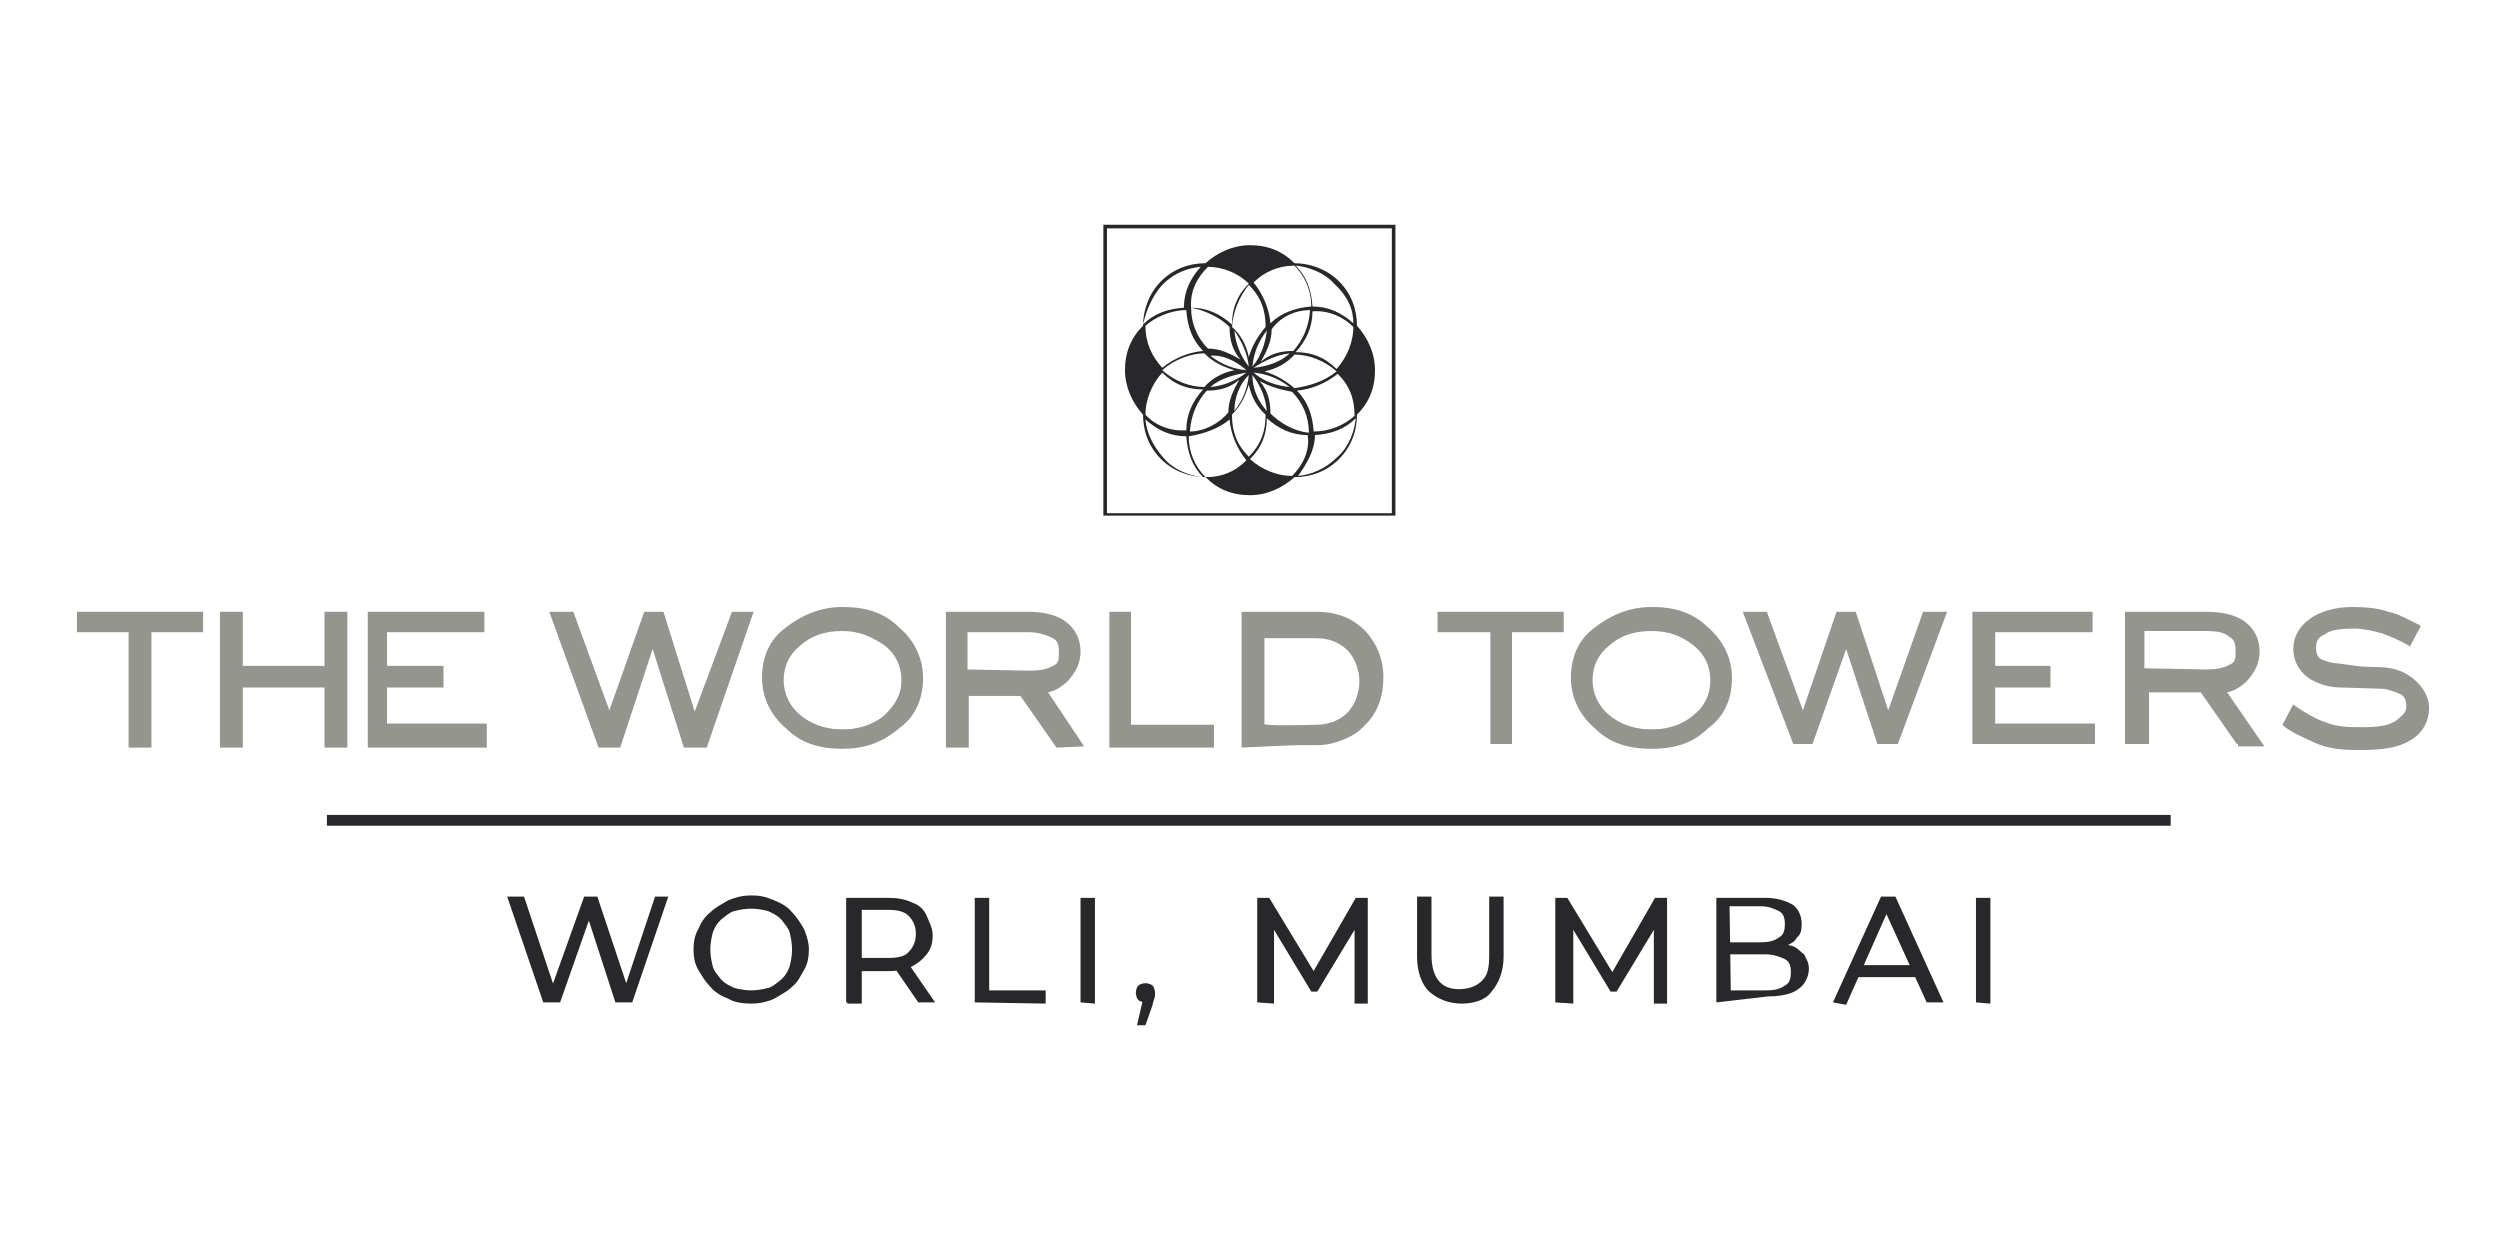 <?xml version="1.0" encoding="utf-8"?>
<!-- Generator: Adobe Illustrator 25.4.1, SVG Export Plug-In . SVG Version: 6.00 Build 0)  -->
<svg version="1.1" id="Layer_1" xmlns="http://www.w3.org/2000/svg" xmlns:xlink="http://www.w3.org/1999/xlink" x="0px" y="0px"
	 viewBox="0 0 208 104" style="enable-background:new 0 0 208 104;" xml:space="preserve">
<style type="text/css">
	.st0{fill:#28282B;}
	.st1{fill:#94958E;}
</style>
<g>
	<g>
		<path class="st0" d="M112.9,34.5c1-1,1.5-2.2,1.5-3.7c0-1.4-0.6-2.7-1.5-3.7c0-1.4-0.5-2.7-1.5-3.7c-1-1-2.4-1.5-3.7-1.5
			c-1-1-2.2-1.5-3.7-1.5c-1.4,0-2.7,0.6-3.7,1.5c-1.4,0-2.7,0.5-3.7,1.5c-1,1-1.5,2.4-1.5,3.7c-1,1-1.5,2.2-1.5,3.7
			c0,1.4,0.6,2.7,1.5,3.7c0,1.4,0.5,2.7,1.5,3.7c1,1,2.4,1.5,3.7,1.5c1,1,2.2,1.5,3.7,1.5c1.4,0,2.7-0.6,3.7-1.5
			c1.4,0,2.7-0.5,3.7-1.5S112.9,35.9,112.9,34.5 M109.3,35.9c-0.1-1.4-0.5-2.5-1.4-3.4c1.2-0.1,2.4-0.6,3.4-1.4c1,1,1.4,2.1,1.4,3.5
			C111.8,35.4,110.6,35.9,109.3,35.9 M95.3,34.5c0-1.2,0.5-2.5,1.4-3.5c1,1,2.1,1.4,3.4,1.4c-0.9,1-1.4,2.1-1.4,3.4
			C97.4,35.9,96.1,35.4,95.3,34.5 M98.7,25.8c0.1,1.4,0.5,2.5,1.4,3.4c-1.2,0.1-2.4,0.6-3.4,1.4c-0.9-1-1.4-2.1-1.4-3.5
			C96.1,26.4,97.4,25.8,98.7,25.8 M112.6,27.2c0,1.2-0.5,2.5-1.4,3.5c-1-1-2.1-1.4-3.4-1.4c0.9-1,1.4-2.1,1.4-3.4
			C110.6,25.8,111.8,26.4,112.6,27.2 M105.7,34.4c0-1-0.2-1.9-0.9-2.7c0.9,0.5,1.7,0.7,2.7,0.9c0.9,0.9,1.4,2.1,1.4,3.4
			C107.7,35.9,106.5,35.2,105.7,34.4 M103.9,38c-1-1-1.4-2.1-1.4-3.5c0.7-0.7,1.1-1.5,1.4-2.5c0.2,1,0.7,1.9,1.4,2.5
			C105.3,35.9,104.9,37,103.9,38 M99,35.9c0.1-1.4,0.6-2.5,1.4-3.4c1,0,1.9-0.2,2.7-0.9c-0.5,0.9-0.9,1.7-0.9,2.7
			C101.5,35.2,100.2,35.9,99,35.9 M102.3,27.2c0,1,0.2,1.9,0.9,2.7c-0.9-0.5-1.7-0.9-2.7-0.9c-0.9-0.9-1.4-2.1-1.4-3.4
			C100.2,25.8,101.5,26.4,102.3,27.2 M103.9,23.7c1,1,1.4,2.1,1.4,3.5c-0.6,0.7-1.1,1.5-1.4,2.5c-0.2-1-0.7-1.9-1.4-2.5
			C102.6,25.9,103.1,24.7,103.9,23.7 M109,25.8c-0.1,1.4-0.6,2.5-1.4,3.4c-1,0-1.9,0.2-2.7,0.9c0.5-0.9,0.9-1.7,0.9-2.7
			C106.5,26.4,107.7,25.8,109,25.8 M107.3,29.4c-0.7,0.7-1.9,1.1-3,1.2C105.2,30,106.3,29.5,107.3,29.4 M104.2,30.5
			c0.1-1.1,0.5-2.1,1.2-3C105.3,28.5,104.9,29.7,104.2,30.5 M103.9,30.5c-0.7-0.9-1.1-1.9-1.2-3C103.3,28.4,103.8,29.4,103.9,30.5
			 M103.7,30.8c-1.1-0.1-2.1-0.5-3-1.2C101.7,29.5,102.8,30,103.7,30.8 M100.2,29.4c0.7,0.7,1.5,1.1,2.5,1.4c-1,0.2-1.9,0.7-2.5,1.4
			c-1.2,0-2.5-0.5-3.5-1.4C97.7,29.9,99.1,29.4,100.2,29.4 M103.7,31c-0.9,0.7-1.9,1.1-3,1.2C101.5,31.5,102.6,31.2,103.7,31
			 M103.9,31.2c-0.1,1.1-0.5,2.1-1.2,3C102.7,33.1,103.1,32,103.9,31.2 M104.2,31.2c0.7,0.9,1.1,1.9,1.2,3
			C104.7,33.4,104.2,32.4,104.2,31.2 M104.3,31c1.1,0.1,2.1,0.5,3,1.2C106.3,32.1,105.2,31.8,104.3,31 M107.7,32.3
			c-0.7-0.6-1.5-1.1-2.5-1.4c1-0.2,1.9-0.7,2.5-1.4c1.2,0,2.5,0.5,3.5,1.4C110.1,31.8,108.9,32.1,107.7,32.3 M105.7,26.9
			c-0.1-1.2-0.6-2.4-1.4-3.4c0.9-0.9,2.1-1.4,3.4-1.4c0.9,0.9,1.4,2.1,1.4,3.4C107.7,25.6,106.5,26.1,105.7,26.9 M100.5,22.2
			c1.2,0,2.5,0.5,3.4,1.4c-1,1-1.4,2.1-1.4,3.4c-1-0.9-2.1-1.4-3.4-1.4C99,24.2,99.6,23.1,100.5,22.2 M102.3,34.9
			c0.1,1.2,0.6,2.4,1.4,3.4c-1,1-2.1,1.4-3.4,1.4c-0.9-0.9-1.4-2.1-1.4-3.4C100.2,36.1,101.5,35.6,102.3,34.9 M107.5,39.6
			c-1.2,0-2.5-0.5-3.5-1.4c1-1,1.4-2.1,1.4-3.4c1,0.9,2.1,1.4,3.4,1.4C109,37.5,108.4,38.7,107.5,39.6 M112.6,26.9
			c-1-0.9-2.1-1.4-3.4-1.4c-0.1-1.4-0.5-2.5-1.4-3.4c1.1,0.1,2.4,0.6,3.2,1.5C112.1,24.6,112.6,25.7,112.6,26.9 M96.7,23.7
			c1-1,2.1-1.4,3.2-1.5c-0.9,1-1.4,2.1-1.4,3.4c-1.4,0.1-2.5,0.5-3.4,1.4C95.4,25.7,95.9,24.6,96.7,23.7 M95.3,34.9
			c1,0.9,2.1,1.4,3.4,1.4c0.1,1.4,0.5,2.5,1.4,3.4c-1.1-0.1-2.4-0.6-3.2-1.5C95.9,37.1,95.4,36,95.3,34.9 M108,39.6
			c0.7-1,1.4-2.1,1.4-3.4c1.4-0.1,2.5-0.5,3.4-1.4c-0.1,1.1-0.6,2.4-1.5,3.2C110.3,39,109.1,39.5,108,39.6"/>
		<path class="st0" d="M116.1,42.9H91.8V18.7h24.3V42.9z M92.1,42.7h23.7V19H92.1L92.1,42.7L92.1,42.7z"/>
	</g>
	<g>
		<g>
			<polygon class="st1" points="124,61.9 124,52.6 119.6,52.6 119.6,50.9 130.1,50.9 130.1,52.6 125.8,52.6 125.8,61.9 			"/>
			<polygon class="st1" points="125.5,61.8 124.2,61.8 124.2,52.5 119.8,52.5 119.8,51.1 129.9,51.1 129.9,52.5 125.5,52.5 			"/>
			<path class="st1" d="M137.4,62.3c-2,0-3.5-0.5-4.7-1.7c-1.2-1-2-2.5-2-4.2c0-1.7,0.6-3.2,2-4.2c1.4-1.1,3-1.7,4.7-1.7
				c2,0,3.5,0.5,4.7,1.7c1.2,1,2,2.5,2,4.2c0,1.7-0.6,3.2-2,4.2C140.9,61.8,139.4,62.3,137.4,62.3z M137.4,52.5
				c-1.5,0-2.6,0.4-3.5,1.2c-0.9,0.7-1.4,1.7-1.4,2.9c0,1.1,0.5,2.2,1.4,2.9c1,0.9,2.2,1.2,3.5,1.2c1.5,0,2.6-0.4,3.5-1.2
				c0.9-0.7,1.4-1.7,1.4-2.9c0-1.2-0.5-2.2-1.4-2.9C139.9,52.9,138.8,52.5,137.4,52.5z"/>
			<path class="st1" d="M137.4,62.1c-2,0-3.4-0.5-4.6-1.6c-1.2-1-2-2.4-2-4.1c0-1.7,0.6-3,2-4.1c1.4-1,2.7-1.6,4.6-1.6
				c2,0,3.4,0.5,4.6,1.6c1.2,1,2,2.4,2,4.1c0,1.7-0.7,3.1-2,4.1C140.8,61.7,139.2,62.1,137.4,62.1 M142.4,56.5c0-1.2-0.5-2.2-1.4-3
				c-1-0.7-2.1-1.2-3.6-1.2c-1.6,0-2.6,0.5-3.6,1.2c-1,0.7-1.4,2-1.4,3c0,1.1,0.5,2.2,1.4,3c1,0.7,2.1,1.2,3.6,1.2
				c1.6,0,2.6-0.5,3.6-1.2C142,58.7,142.4,57.6,142.4,56.5"/>
			<polygon class="st1" points="156.2,61.9 153.6,54 150.8,61.9 149.2,61.9 145,50.9 147,50.9 150,59.1 152.8,50.9 154.4,50.9 
				157.1,59.1 160,50.9 162,50.9 157.9,61.9 			"/>
			<polygon class="st1" points="157.8,61.8 156.3,61.8 153.6,53.2 150.7,61.8 149.5,61.8 145.3,51.1 146.8,51.1 150,59.7 153,51.1 
				154.2,51.1 157.1,59.8 160.3,51.1 161.6,51.1 			"/>
			<polygon class="st1" points="164.1,61.9 164.1,50.9 174.1,50.9 174.1,52.6 166,52.6 166,55.4 170.6,55.4 170.6,57.2 166,57.2 
				166,60.2 174.3,60.2 174.3,61.9 			"/>
			<polygon class="st1" points="174.1,61.8 164.4,61.8 164.4,51.1 173.8,51.1 173.8,52.5 165.7,52.5 165.7,55.6 170.3,55.6 
				170.3,57 165.7,57 165.7,60.4 174.1,60.4 			"/>
			<path class="st1" d="M186.1,61.9l-3-4.3h-4.3v4.3h-2v-11h6.8c1.1,0,2.2,0.2,3,0.7c0.9,0.6,1.4,1.5,1.4,2.6c0,1-0.4,1.7-1,2.4
				c-0.5,0.5-1.1,0.9-1.7,1l3.1,4.5h-2.2V61.9z M183.6,55.7c0.7,0,1.4-0.1,1.9-0.4c0.5-0.2,0.5-0.5,0.5-1.2c0-0.5-0.1-0.9-0.5-1.1
				c-0.4-0.4-1.1-0.5-2-0.5h-5.1v3.1L183.6,55.7L183.6,55.7z"/>
			<path class="st1" d="M187.9,61.8h-1.7l-3-4.3h-4.7v4.3h-1.4V51.1h6.7c1.1,0,2.1,0.2,2.9,0.7c0.7,0.5,1.2,1.4,1.2,2.4
				c0,0.9-0.4,1.6-1,2.2c-0.6,0.5-1.2,0.9-2,1L187.9,61.8z M183.6,56.1c0.7,0,1.5-0.1,2-0.4c0.5-0.4,0.7-0.7,0.7-1.4
				c0-0.5-0.2-1-0.6-1.4s-1.1-0.5-2.1-0.5h-5.2v3.6L183.6,56.1L183.6,56.1z"/>
			<path class="st1" d="M196.3,62.4c-1.5,0-2.6-0.1-3.7-0.6s-2-0.9-2.6-1.4l-0.1-0.1l0.9-1.7l0.1,0.1c0.9,0.6,1.7,1.1,2.6,1.4
				c1,0.4,2,0.4,2.9,0.4c1.5,0,2.2-0.1,2.9-0.5c0.6-0.5,0.9-0.7,0.9-1.2c0-0.5-0.1-0.9-0.6-1.1s-1-0.4-1.6-0.4l-3.2-0.1
				c-0.9,0-1.7-0.2-2.6-0.7c-0.9-0.6-1.4-1.5-1.4-2.5s0.5-1.9,1.4-2.5c0.9-0.6,2-1,3.5-1c1.1,0,2.2,0.1,3,0.4c1,0.2,1.7,0.7,2.6,1.1
				l0.1,0.1l-0.9,1.7l-0.1-0.1c-0.7-0.4-1.4-0.7-2.2-1c-0.7-0.2-1.6-0.4-2.2-0.4c-1.4,0-2.1,0.1-2.6,0.5c-0.5,0.2-0.7,0.5-0.7,1.1
				c0,0.5,0.1,0.7,0.5,1.1c0.4,0.1,0.9,0.4,1.5,0.4l3,0.1c1.1,0,2.1,0.2,3,0.9s1.4,1.6,1.4,2.5c0,1.1-0.5,2-1.4,2.6
				C199.6,62.2,198.4,62.4,196.3,62.4z"/>
			<path class="st1" d="M197.3,55.6c1.2,0,2.1,0.4,3,0.7c0.7,0.5,1.2,1.4,1.2,2.4c0,1-0.5,2-1.2,2.5c-0.7,0.6-2.1,1-4,1
				c-1.6,0-2.7-0.2-3.6-0.6s-2-0.7-2.6-1.4l0.6-1.4c0.9,0.6,1.7,1.1,2.6,1.4s2,0.4,3,0.4c1.4,0,2.2-0.1,3-0.5c0.6-0.5,1-0.7,1-1.5
				c0-0.6-0.2-1-0.7-1.4s-1.1-0.5-1.7-0.5l-3.2-0.1c-0.9,0-1.7-0.2-2.5-0.7c-0.7-0.5-1.2-1.2-1.2-2.2s0.5-1.7,1.2-2.2
				c0.7-0.6,2-0.9,3.2-0.9c1.1,0,2.1,0.1,3,0.4c0.9,0.2,1.7,0.6,2.5,1.1l-0.6,1.2c-0.7-0.5-1.5-0.7-2.2-1c-0.7-0.2-1.6-0.4-2.4-0.4
				c-1.2,0-2.1,0.1-2.6,0.5c-0.6,0.4-0.7,0.7-0.7,1.2c0,0.6,0.2,1,0.6,1.2c0.5,0.2,1,0.4,1.6,0.4L197.3,55.6z"/>
		</g>
		<g>
			<g>
				<polygon class="st1" points="56.9,62.2 54.3,54 51.6,62.2 49.8,62.2 45.7,50.9 47.7,50.9 50.7,59.1 53.6,50.9 55.2,50.9 
					57.8,59.2 60.9,50.9 62.7,50.9 58.8,62.2 				"/>
				<polygon class="st1" points="58.5,61.9 57,61.9 54.3,53.2 51.6,61.9 50.1,61.9 46,51.3 47.5,51.3 50.7,59.8 53.7,51.3 55,51.3 
					57.8,59.9 60.9,51.3 62.5,51.3 				"/>
				<path class="st1" d="M70.1,62.3c-2,0-3.5-0.5-4.7-1.7c-1.2-1-2-2.5-2-4.2c0-1.7,0.6-3.2,2-4.2c1.4-1.1,3-1.7,4.7-1.7
					c2,0,3.5,0.5,4.7,1.7c1.2,1,2,2.5,2,4.2c0,1.7-0.6,3.2-2,4.2C73.4,61.8,71.9,62.3,70.1,62.3z M70.1,52.5c-1.5,0-2.6,0.4-3.5,1.2
					c-0.9,0.7-1.4,1.7-1.4,2.9c0,1.1,0.5,2.2,1.4,2.9c1,0.9,2.2,1.2,3.5,1.2c1.5,0,2.6-0.4,3.5-1.2c0.9-0.9,1.4-1.7,1.4-2.9
					c0-1.2-0.5-2.2-1.4-2.9C72.4,52.9,71.4,52.5,70.1,52.5z"/>
				<path class="st1" d="M70.1,62.2c-2,0-3.4-0.5-4.6-1.6c-1.2-1-2-2.4-2-4.1c0-1.6,0.6-3,2-4.1c1.2-1,2.7-1.6,4.6-1.6
					c1.9,0,3.4,0.5,4.6,1.6c1.2,1,2,2.4,2,4.1c0,1.6-0.6,3-2,4.1C73.3,61.7,71.8,62.2,70.1,62.2 M75.1,56.5c0-1.2-0.5-2.2-1.4-3
					c-1-0.7-2.1-1.2-3.6-1.2s-2.6,0.5-3.6,1.2c-1,0.7-1.4,2-1.4,3c0,1,0.5,2.2,1.4,3c1,0.7,2.1,1.2,3.6,1.2s2.6-0.5,3.6-1.2
					C74.5,58.7,75.1,57.6,75.1,56.5"/>
				<path class="st1" d="M87.9,62.2l-3-4.3h-4.3v4.3h-1.9V50.9h6.8c1.2,0,2.2,0.2,3,0.7c0.9,0.6,1.4,1.5,1.4,2.6c0,1-0.4,1.7-1,2.4
					c-0.5,0.5-1.1,0.9-1.7,1l3,4.5L87.9,62.2L87.9,62.2z M85.7,55.8c0.7,0,1.4-0.1,1.9-0.4c0.5-0.2,0.5-0.5,0.5-1.2
					c0-0.5-0.1-0.9-0.5-1.1c-0.4-0.2-1.1-0.5-2-0.5h-5.1v3.1L85.7,55.8L85.7,55.8z"/>
				<path class="st1" d="M89.8,61.9h-1.7l-3-4.3h-4.7v4.3h-1.5V51.3h6.7c1.2,0,2.1,0.2,3,0.7c0.7,0.5,1.2,1.4,1.2,2.4
					c0,0.9-0.4,1.6-1,2.2c-0.6,0.5-1.2,0.9-2,1L89.8,61.9z M85.7,56.1c0.7,0,1.4-0.1,2-0.4c0.5-0.4,0.7-0.7,0.7-1.4
					c0-0.5-0.2-1-0.6-1.4c-0.4-0.4-1.1-0.5-2.1-0.5h-5.3v3.6L85.7,56.1L85.7,56.1z"/>
				<polygon class="st1" points="92.3,62.2 92.3,50.9 94.1,50.9 94.1,60.3 101,60.3 101,62.2 				"/>
				<polygon class="st1" points="100.8,61.9 92.5,61.9 92.5,51.3 94,51.3 94,60.4 100.8,60.4 				"/>
				<path class="st1" d="M103.3,62.2V50.9h6.2c1.7,0,3,0.5,4.1,1.6c1,1.1,1.5,2.4,1.5,3.8c0,1.7-0.5,3-1.5,4c-1,1.1-2.4,1.6-4.1,1.6
					L103.3,62.2L103.3,62.2z M109.5,60.3c1.1,0,2-0.4,2.6-1s1-1.6,1-2.6s-0.4-2-1-2.6c-0.7-0.7-1.6-1-2.6-1h-4.3v7.3L109.5,60.3
					L109.5,60.3z"/>
				<path class="st1" d="M109.5,51.3c1.7,0,3,0.5,3.8,1.6c0.9,1,1.4,2.2,1.4,3.7c0,1.5-0.5,2.9-1.4,3.8c-1,1-2.2,1.6-3.8,1.6h-6
					V51.4h6V51.3z M109.5,60.4c1.2,0,2.1-0.4,2.7-1.1c0.7-0.7,1-1.7,1-2.9c0-1.1-0.4-2.1-1-2.9c-0.7-0.7-1.6-1.1-2.7-1.1h-4.6v7.8
					C105.1,60.4,109.5,60.4,109.5,60.4z"/>
			</g>
			<polygon class="st1" points="10.7,62.2 10.7,52.6 6.4,52.6 6.4,50.9 16.9,50.9 16.9,52.6 12.6,52.6 12.6,62.2 			"/>
			<polygon class="st1" points="12.4,61.9 11,61.9 11,52.5 6.8,52.5 6.8,51.3 16.7,51.3 16.7,52.5 12.4,52.5 			"/>
			<polygon class="st1" points="27,62.2 27,57.2 20.2,57.2 20.2,62.2 18.3,62.2 18.3,50.9 20.2,50.9 20.2,55.4 27,55.4 27,50.9 
				28.9,50.9 28.9,62.2 			"/>
			<polygon class="st1" points="28.6,61.9 27.2,61.9 27.2,57.1 19.9,57.1 19.9,61.9 18.6,61.9 18.6,51.3 19.9,51.3 19.9,55.7 
				27.2,55.7 27.2,51.3 28.6,51.3 			"/>
			<polygon class="st1" points="30.6,62.2 30.6,50.9 40.3,50.9 40.3,52.6 32.2,52.6 32.2,55.4 36.9,55.4 36.9,57.2 32.2,57.2 
				32.2,60.2 40.5,60.2 40.5,62.2 			"/>
			<polygon class="st1" points="40.3,61.9 30.8,61.9 30.8,51.3 40,51.3 40,52.5 32.1,52.5 32.1,55.7 36.8,55.7 36.8,57.1 32.1,57.1 
				32.1,60.3 40.3,60.3 			"/>
		</g>
	</g>
	<g>
		<rect x="27.2" y="67.8" class="st0" width="153.4" height="0.9"/>
	</g>
	<g>
		<path class="st0" d="M45.2,83.4l-3-8.8h1.4l2.7,8.1h-0.6l2.9-8.1h1.1l2.7,8.1h-0.6l2.7-8.1h1.1l-3,8.8h-1.4L48.8,76h0.4l-2.6,7.4
			C46.6,83.4,45.2,83.4,45.2,83.4z"/>
		<path class="st0" d="M62.5,83.5c-0.7,0-1.4-0.1-1.9-0.4c-0.5-0.2-1.1-0.5-1.5-1c-0.4-0.4-0.7-0.9-1-1.4s-0.4-1.1-0.4-1.7
			s0.1-1.2,0.4-1.7c0.2-0.5,0.5-1,1-1.4c0.4-0.4,1-0.7,1.5-1c0.5-0.2,1.1-0.4,1.9-0.4c0.7,0,1.2,0.1,1.9,0.4c0.5,0.2,1.1,0.5,1.5,1
			c0.4,0.4,0.7,0.9,1,1.4c0.2,0.5,0.4,1.1,0.4,1.7s-0.1,1.2-0.4,1.7s-0.5,1-1,1.4c-0.4,0.4-1,0.7-1.5,1
			C63.7,83.4,63.1,83.5,62.5,83.5z M62.5,82.4c0.5,0,1-0.1,1.4-0.2c0.4-0.1,0.7-0.4,1.1-0.7c0.4-0.4,0.5-0.6,0.7-1.1
			c0.1-0.4,0.2-0.9,0.2-1.4s-0.1-1-0.2-1.4c-0.1-0.4-0.4-0.7-0.7-1.1c-0.4-0.4-0.7-0.5-1.1-0.7c-0.4-0.1-0.9-0.2-1.4-0.2
			c-0.5,0-1,0.1-1.4,0.2c-0.4,0.1-0.7,0.4-1.1,0.7c-0.4,0.4-0.5,0.6-0.7,1.1c-0.1,0.4-0.2,0.9-0.2,1.4s0.1,1,0.2,1.4
			c0.1,0.4,0.4,0.7,0.7,1.1c0.4,0.4,0.7,0.5,1.1,0.7C61.5,82.3,62,82.4,62.5,82.4z"/>
		<path class="st0" d="M70.4,83.4v-8.7h3.5c0.7,0,1.4,0.1,2,0.4c0.6,0.2,1,0.6,1.2,1.1c0.2,0.5,0.5,1,0.5,1.6s-0.1,1.1-0.5,1.6
			c-0.4,0.5-0.7,0.7-1.2,1c-0.5,0.2-1.1,0.4-2,0.4h-2.7l0.5-0.5v3.2h-1.2V83.4z M71.7,80.3l-0.5-0.6h2.7c0.7,0,1.4-0.1,1.7-0.5
			c0.4-0.4,0.6-0.9,0.6-1.5s-0.2-1.1-0.6-1.5c-0.4-0.4-1-0.5-1.7-0.5h-2.7l0.5-0.6V80.3z M76.4,83.4l-2.2-3.2h1.4l2.2,3.2H76.4z"/>
		<path class="st0" d="M81.1,83.4v-8.7h1.2v7.7h4.7v1.1L81.1,83.4L81.1,83.4z"/>
		<path class="st0" d="M89.9,83.4v-8.7h1.2v8.8L89.9,83.4L89.9,83.4z"/>
		<path class="st0" d="M94.6,85.3l0.6-2.6l0.1,0.7c-0.2,0-0.5-0.1-0.6-0.2c-0.1-0.1-0.2-0.4-0.2-0.6s0.1-0.5,0.2-0.6
			c0.1-0.1,0.4-0.2,0.6-0.2s0.5,0.1,0.6,0.2s0.2,0.4,0.2,0.6c0,0.1,0,0.1,0,0.2s0,0.1-0.1,0.4c0,0.1-0.1,0.2-0.1,0.4l-0.6,1.7
			L94.6,85.3L94.6,85.3z"/>
		<path class="st0" d="M104.6,83.4v-8.7h1l4,6.6H109l3.8-6.6h1v8.8h-1.1v-6.8h0.4l-3.5,5.8h-0.5l-3.5-5.8h0.4v6.8L104.6,83.4
			L104.6,83.4z"/>
		<path class="st0" d="M121.6,83.5c-1.1,0-2-0.4-2.7-1c-0.6-0.6-1-1.6-1-2.9v-5h1.2v4.8c0,1,0.2,1.7,0.6,2.2c0.4,0.5,1,0.7,1.7,0.7
			s1.4-0.2,1.9-0.7c0.5-0.5,0.6-1.1,0.6-2.2v-4.8h1.2v5c0,1.2-0.4,2.2-1,2.9C123.7,83.1,122.8,83.5,121.6,83.5z"/>
		<path class="st0" d="M129.4,83.4v-8.7h1l4,6.6h-0.5l3.8-6.6h1v8.8h-1.1v-6.8h0.4l-3.5,5.8H134l-3.5-5.8h0.4v6.8L129.4,83.4
			L129.4,83.4z"/>
		<path class="st0" d="M142.8,83.4v-8.7h4c1,0,1.7,0.2,2.4,0.6c0.5,0.4,0.7,1,0.7,1.6c0,0.5-0.1,0.9-0.4,1.1
			c-0.2,0.4-0.5,0.5-0.9,0.7c-0.4,0.2-0.7,0.2-1.1,0.2l0.2-0.4c0.5,0,1,0.1,1.4,0.2c0.4,0.1,0.7,0.5,1,0.7c0.2,0.4,0.4,0.7,0.4,1.2
			c0,0.7-0.4,1.4-0.9,1.7c-0.5,0.4-1.4,0.6-2.5,0.6L142.8,83.4L142.8,83.4z M144,82.4h2.9c0.7,0,1.2-0.1,1.6-0.4
			c0.4-0.2,0.5-0.6,0.5-1.1s-0.1-0.9-0.5-1.1c-0.4-0.2-1-0.4-1.6-0.4h-3v-1h2.6c0.6,0,1.1-0.1,1.5-0.4c0.4-0.2,0.5-0.6,0.5-1.1
			s-0.1-0.9-0.5-1.1c-0.4-0.2-0.9-0.4-1.5-0.4h-2.6L144,82.4L144,82.4z"/>
		<path class="st0" d="M152.5,83.4l4-8.8h1.2l4,8.8h-1.4l-3.6-7.9h0.5l-3.6,8.1L152.5,83.4L152.5,83.4z M154.1,81.3l0.4-1h4.8l0.4,1
			H154.1z"/>
		<path class="st0" d="M164.4,83.4v-8.7h1.2v8.8L164.4,83.4L164.4,83.4z"/>
	</g>
</g>
</svg>
